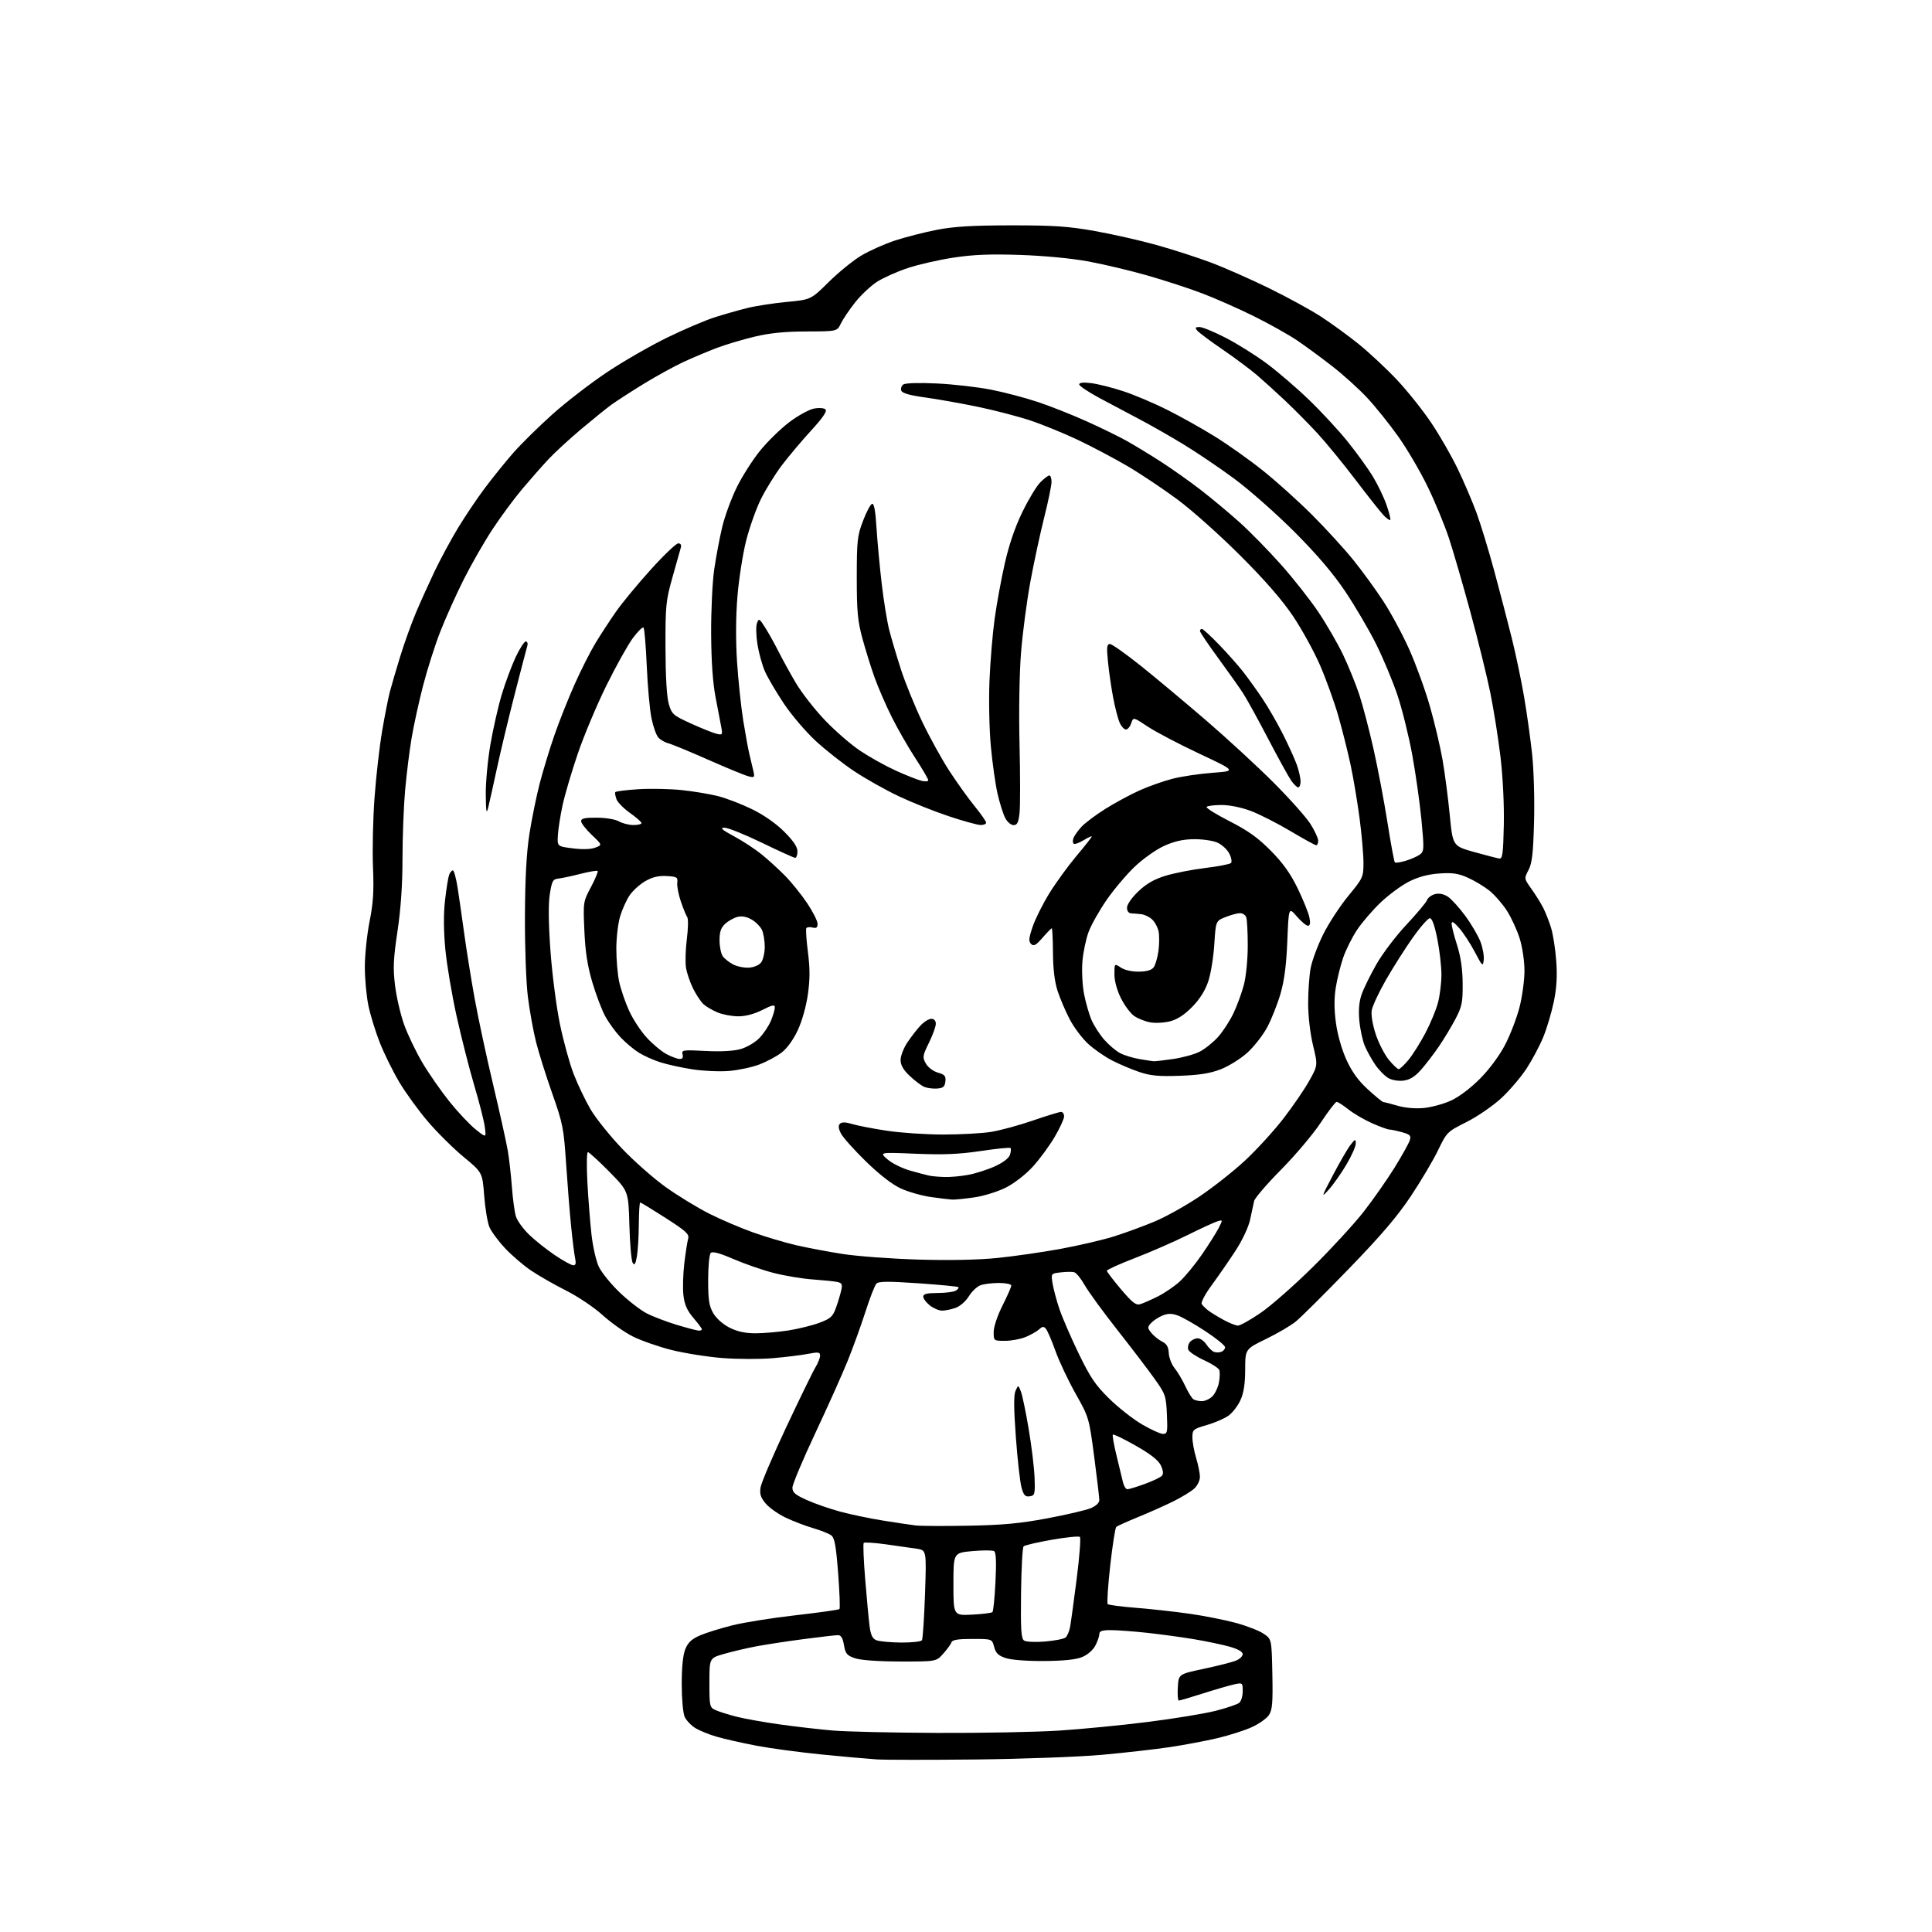<?xml version="1.0" encoding="UTF-8" standalone="no"?>
<svg 
  version="1.1" 
  xmlns="http://www.w3.org/2000/svg" 
  xmlns:xlink="http://www.w3.org/1999/xlink" 
  xmlns:svg="http://www.w3.org/2000/svg"
  xmlns:rdf="http://www.w3.org/1999/02/22-rdf-syntax-ns#"
  xmlns:cc="http://creativecommons.org/ns#"
  xmlns:dc="http://purl.org/dc/elements/1.1/"
  viewBox="0 0 768 768"
  width="768"
  height="768"
>
<style>svg {background-color: white; }</style>"
<path stroke="none" fill="black" fill-rule="evenodd" d="M388.00,699.42C369.57,699.61 351.80,699.60 348.50,699.39C345.20,699.18 335.37,698.30 326.65,697.44C317.93,696.57 306.24,695.00 300.66,693.94C295.09,692.87 288.05,691.29 285.01,690.41C281.98,689.54 278.11,687.97 276.42,686.94C274.73,685.90 272.82,683.89 272.17,682.48C271.51,681.03 271.00,675.31 271.00,669.42C271.00,662.50 271.50,657.75 272.46,655.45C273.53,652.88 275.06,651.47 278.29,650.09C280.70,649.06 286.46,647.26 291.09,646.10C295.71,644.94 307.08,643.13 316.34,642.08C325.60,641.02 333.41,639.92 333.70,639.63C333.99,639.35 333.75,632.91 333.17,625.33C332.32,614.31 331.77,611.30 330.40,610.30C329.46,609.61 326.25,608.34 323.26,607.47C320.28,606.61 315.39,604.74 312.40,603.32C309.41,601.91 305.81,599.37 304.38,597.68C302.34,595.25 301.92,593.90 302.35,591.21C302.66,589.35 307.28,578.52 312.62,567.16C317.97,555.80 323.16,545.15 324.17,543.50C325.17,541.85 325.99,539.77 326.00,538.88C326.00,537.48 325.34,537.39 321.25,538.17C318.64,538.68 312.37,539.45 307.31,539.89C302.26,540.33 293.20,540.31 287.17,539.84C281.14,539.37 271.97,537.91 266.78,536.60C261.59,535.28 254.68,532.85 251.42,531.20C248.16,529.54 242.79,525.73 239.49,522.73C236.15,519.70 229.69,515.36 224.99,513.00C220.32,510.65 214.03,507.05 211.00,504.99C207.97,502.94 203.34,498.94 200.69,496.11C198.04,493.27 195.27,489.50 194.53,487.73C193.79,485.95 192.86,480.35 192.47,475.28C191.75,466.06 191.75,466.06 184.26,459.87C180.14,456.46 173.74,450.11 170.03,445.75C166.31,441.39 161.23,434.38 158.72,430.16C156.22,425.95 152.76,418.95 151.04,414.62C149.32,410.29 147.26,403.62 146.46,399.81C145.66,395.99 145.01,388.96 145.03,384.18C145.05,379.41 145.90,371.32 146.93,366.20C148.37,358.96 148.67,354.21 148.27,344.70C147.99,337.99 148.26,325.52 148.89,317.00C149.51,308.48 150.88,296.52 151.93,290.43C152.97,284.34 154.35,277.37 154.99,274.93C155.63,272.49 157.49,266.17 159.11,260.88C160.74,255.60 163.57,247.72 165.41,243.38C167.25,239.05 170.58,231.68 172.81,227.00C175.05,222.32 179.15,214.71 181.94,210.08C184.73,205.45 189.56,198.25 192.69,194.08C195.81,189.91 200.88,183.63 203.94,180.13C207.00,176.62 214.00,169.72 219.50,164.78C225.00,159.85 234.88,152.23 241.45,147.86C248.02,143.49 258.82,137.29 265.45,134.08C272.08,130.86 280.43,127.30 284.00,126.17C287.57,125.03 293.31,123.39 296.74,122.52C300.17,121.66 307.33,120.54 312.66,120.03C322.33,119.12 322.33,119.12 329.42,112.12C333.31,108.26 339.14,103.53 342.37,101.60C345.60,99.66 351.68,96.96 355.87,95.58C360.07,94.21 367.55,92.30 372.50,91.34C379.23,90.04 386.67,89.59 402.00,89.58C418.97,89.57 424.70,89.96 435.28,91.85C442.31,93.10 453.34,95.60 459.78,97.40C466.23,99.20 475.88,102.32 481.23,104.32C486.59,106.33 496.94,110.89 504.23,114.45C511.53,118.02 520.88,123.12 525.00,125.79C529.12,128.46 535.94,133.42 540.14,136.81C544.34,140.21 551.19,146.61 555.36,151.04C559.53,155.48 565.68,163.19 569.02,168.19C572.37,173.19 577.09,181.42 579.52,186.49C581.95,191.55 585.28,199.35 586.93,203.82C588.58,208.29 591.79,218.82 594.06,227.22C596.33,235.63 599.47,247.68 601.04,254.00C602.60,260.32 604.77,270.68 605.85,277.00C606.93,283.32 608.37,293.53 609.03,299.68C609.71,305.94 610.05,317.80 609.81,326.68C609.47,339.31 609.02,343.18 607.60,345.87C605.83,349.23 605.83,349.24 608.78,353.37C610.40,355.64 612.50,359.01 613.44,360.85C614.38,362.70 615.80,366.30 616.58,368.85C617.37,371.41 618.29,377.32 618.63,382.00C619.08,388.03 618.79,392.73 617.67,398.18C616.79,402.40 614.93,408.68 613.53,412.12C612.13,415.57 609.13,421.23 606.87,424.70C604.61,428.17 600.07,433.50 596.78,436.54C593.49,439.59 587.29,443.85 582.99,446.01C575.29,449.88 575.12,450.05 571.66,457.22C569.73,461.22 564.86,469.45 560.83,475.50C555.44,483.59 548.89,491.26 536.05,504.50C526.46,514.40 517.01,523.79 515.05,525.37C513.10,526.95 507.79,530.06 503.25,532.27C495.00,536.29 495.00,536.29 494.98,544.39C494.96,550.13 494.41,553.70 493.09,556.60C492.07,558.85 489.93,561.62 488.34,562.75C486.76,563.89 482.88,565.56 479.73,566.48C474.26,568.07 474.00,568.29 474.00,571.41C474.00,573.21 474.67,576.89 475.49,579.59C476.31,582.29 476.98,585.66 476.99,587.08C477.00,588.49 475.99,590.58 474.75,591.72C473.51,592.85 469.80,595.13 466.50,596.77C463.20,598.41 456.90,601.22 452.50,603.02C448.10,604.82 444.16,606.59 443.74,606.96C443.32,607.32 442.24,614.24 441.33,622.33C440.43,630.41 439.98,637.31 440.33,637.66C440.68,638.01 445.81,638.68 451.73,639.15C457.65,639.62 467.17,640.67 472.88,641.49C478.59,642.30 486.81,643.93 491.15,645.10C495.50,646.27 500.50,648.21 502.27,649.40C505.50,651.58 505.50,651.58 505.78,665.42C506.01,676.81 505.77,679.70 504.44,681.73C503.56,683.08 500.51,685.25 497.66,686.55C494.82,687.86 488.67,689.82 484.00,690.93C479.32,692.03 470.77,693.65 465.00,694.51C459.23,695.37 447.07,696.75 438.00,697.57C428.93,698.38 406.43,699.22 388.00,699.42zM372.50,688.86C390.10,688.94 411.93,688.52 421.00,687.94C430.07,687.35 446.05,685.80 456.50,684.47C466.95,683.15 479.05,681.16 483.39,680.04C487.73,678.92 491.90,677.50 492.64,676.88C493.39,676.26 494.00,674.20 494.00,672.30C494.00,668.92 493.92,668.86 490.75,669.53C488.96,669.91 483.40,671.52 478.40,673.11C473.39,674.70 468.98,676.00 468.59,676.00C468.21,676.00 468.03,673.64 468.20,670.75C468.50,665.50 468.50,665.50 478.50,663.38C484.00,662.21 489.74,660.76 491.25,660.15C492.76,659.54 494.00,658.38 494.00,657.55C494.00,656.60 492.08,655.51 488.75,654.57C485.86,653.75 479.45,652.41 474.50,651.59C469.55,650.77 461.13,649.62 455.79,649.05C450.45,648.47 444.04,648.00 441.54,648.00C438.11,648.00 437.00,648.38 437.00,649.55C437.00,650.40 436.30,652.46 435.43,654.13C434.52,655.89 432.34,657.80 430.23,658.68C427.74,659.72 422.95,660.22 415.05,660.28C408.23,660.33 401.97,659.84 399.76,659.10C396.84,658.13 395.84,657.15 395.19,654.68C394.36,651.50 394.36,651.50 386.51,651.50C380.75,651.50 378.54,651.86 378.21,652.87C377.96,653.63 376.49,655.65 374.95,657.37C372.15,660.50 372.15,660.50 357.83,660.47C348.94,660.45 342.11,659.95 339.83,659.17C336.65,658.07 336.07,657.37 335.49,653.95C335.02,651.16 334.33,650.00 333.12,650.00C332.18,650.00 326.04,650.70 319.46,651.57C312.88,652.43 304.33,653.74 300.45,654.48C296.58,655.22 290.84,656.57 287.70,657.48C282.00,659.14 282.00,659.14 282.00,668.91C282.00,678.33 282.09,678.72 284.47,679.80C285.83,680.42 289.54,681.59 292.72,682.40C295.90,683.21 303.68,684.60 310.00,685.49C316.32,686.37 325.77,687.46 331.00,687.91C336.23,688.36 354.90,688.79 372.50,688.86zM358.19,652.94C362.42,652.97 366.16,652.55 366.49,652.01C366.83,651.46 367.38,643.19 367.71,633.62C368.30,616.23 368.30,616.23 364.40,615.64C362.26,615.31 356.77,614.53 352.20,613.90C347.64,613.27 343.66,613.01 343.35,613.32C343.04,613.62 343.30,620.09 343.92,627.69C344.54,635.28 345.32,643.68 345.66,646.33C346.13,649.98 346.80,651.38 348.39,652.02C349.55,652.49 353.96,652.90 358.19,652.94zM415.43,652.53C419.23,652.21 422.90,651.50 423.57,650.94C424.24,650.38 425.06,648.48 425.38,646.71C425.71,644.95 426.89,636.33 428.00,627.57C429.12,618.81 429.69,611.33 429.27,610.95C428.85,610.57 423.82,611.08 418.10,612.08C412.38,613.08 407.34,614.26 406.90,614.70C406.45,615.15 406.00,623.53 405.88,633.34C405.70,647.80 405.93,651.36 407.08,652.14C407.87,652.68 411.55,652.85 415.43,652.53zM386.43,641.84C390.52,641.64 394.16,641.18 394.51,640.82C394.87,640.47 395.41,635.03 395.72,628.74C396.11,620.83 395.94,617.08 395.17,616.60C394.55,616.22 390.66,616.22 386.52,616.59C379.00,617.28 379.00,617.28 379.00,629.75C379.00,642.22 379.00,642.22 386.43,641.84zM385.00,606.49C398.62,606.24 405.57,605.59 416.33,603.56C423.94,602.13 431.70,600.32 433.58,599.53C435.68,598.65 437.00,597.41 436.99,596.30C436.99,595.31 436.07,587.52 434.95,579.00C432.92,563.61 432.87,563.43 427.57,554.00C424.63,548.77 421.02,541.14 419.56,537.03C418.09,532.93 416.40,528.98 415.80,528.26C414.91,527.19 414.42,527.22 413.07,528.44C412.17,529.25 409.77,530.62 407.75,531.46C405.72,532.31 402.02,533.00 399.53,533.00C395.01,533.00 395.00,532.99 395.00,529.48C395.00,527.44 396.48,523.02 398.50,519.00C400.43,515.18 402.00,511.59 402.00,511.02C402.00,510.46 399.78,510.00 397.07,510.00C394.35,510.00 391.03,510.42 389.69,510.93C388.35,511.44 386.28,513.42 385.10,515.34C383.88,517.30 381.59,519.30 379.82,519.91C378.11,520.51 375.70,521.00 374.49,521.00C373.27,521.00 371.08,520.07 369.63,518.93C368.19,517.79 367.00,516.21 367.00,515.43C367.00,514.36 368.44,514.00 372.75,513.98C375.91,513.98 379.16,513.55 379.97,513.04C380.78,512.53 381.23,511.90 380.97,511.65C380.71,511.40 373.53,510.71 365.01,510.12C352.97,509.30 349.26,509.33 348.37,510.28C347.74,510.95 345.79,515.95 344.04,521.40C342.30,526.84 339.12,535.61 336.99,540.90C334.86,546.18 329.04,559.17 324.06,569.76C319.08,580.35 315.00,590.08 315.00,591.37C315.00,593.27 316.11,594.22 320.75,596.30C323.91,597.72 329.88,599.79 334.00,600.90C338.12,602.02 345.77,603.61 351.00,604.45C356.23,605.29 362.07,606.16 364.00,606.39C365.93,606.63 375.38,606.67 385.00,606.49zM409.31,594.81C407.53,595.06 406.93,594.41 406.07,591.31C405.48,589.22 404.47,580.22 403.82,571.32C402.97,559.71 402.94,554.48 403.71,552.82C404.78,550.50 404.78,550.50 405.81,553.10C406.38,554.54 407.78,561.29 408.93,568.10C410.08,574.92 411.13,583.65 411.26,587.50C411.48,594.02 411.35,594.52 409.31,594.81zM448.17,592.00C448.79,592.00 451.92,591.04 455.13,589.87C458.34,588.70 461.40,587.23 461.92,586.60C462.54,585.85 462.36,584.40 461.43,582.47C460.43,580.43 457.31,577.99 451.42,574.65C446.72,571.98 442.65,570.01 442.38,570.28C442.12,570.55 442.77,574.31 443.84,578.63C444.91,582.96 446.07,587.74 446.41,589.25C446.76,590.76 447.55,592.00 448.17,592.00zM462.33,570.00C464.04,570.00 464.18,569.29 463.86,562.23C463.52,554.83 463.28,554.14 458.88,547.98C456.34,544.41 449.65,535.65 444.03,528.50C438.40,521.35 432.61,513.39 431.15,510.81C429.69,508.22 427.82,505.94 427.00,505.72C426.18,505.51 423.76,505.54 421.64,505.79C417.78,506.24 417.78,506.24 418.41,510.18C418.76,512.34 419.98,516.90 421.12,520.31C422.27,523.71 425.71,531.67 428.77,538.00C433.39,547.55 435.45,550.60 440.95,556.00C444.60,559.58 450.48,564.19 454.02,566.25C457.56,568.31 461.30,570.00 462.33,570.00zM477.75,556.98C478.99,556.99 480.87,556.13 481.94,555.06C483.01,553.99 484.19,551.51 484.55,549.56C484.92,547.61 484.98,545.38 484.68,544.61C484.39,543.84 481.63,542.06 478.56,540.66C475.49,539.25 472.71,537.40 472.38,536.54C472.05,535.68 472.33,534.31 473.01,533.49C473.69,532.67 475.08,532.00 476.10,532.00C477.12,532.00 478.67,533.09 479.54,534.42C480.41,535.74 481.77,537.08 482.56,537.38C483.35,537.69 484.68,537.68 485.50,537.36C486.32,537.05 487.00,536.23 487.00,535.56C487.00,534.88 483.47,532.00 479.16,529.17C474.85,526.33 469.88,523.51 468.13,522.90C465.74,522.06 464.21,522.08 462.04,522.98C460.45,523.64 458.43,524.98 457.55,525.95C456.08,527.57 456.09,527.89 457.72,529.90C458.70,531.10 460.61,532.63 461.97,533.30C463.79,534.21 464.48,535.41 464.61,537.88C464.70,539.72 465.74,542.41 466.92,543.86C468.10,545.31 470.01,548.52 471.17,551.00C472.33,553.48 473.78,555.83 474.39,556.23C475.00,556.64 476.51,556.98 477.75,556.98zM300.27,530.00C303.49,530.00 309.35,529.50 313.31,528.89C317.26,528.28 322.83,526.91 325.69,525.84C330.25,524.13 331.05,523.40 332.37,519.70C333.19,517.39 334.12,514.27 334.44,512.77C334.93,510.51 334.64,509.97 332.76,509.59C331.52,509.33 327.12,508.89 323.00,508.59C318.88,508.30 311.94,507.14 307.59,506.03C303.24,504.91 296.06,502.43 291.63,500.52C286.08,498.12 283.24,497.36 282.53,498.07C281.96,498.64 281.50,503.46 281.50,508.80C281.50,516.72 281.87,519.14 283.52,522.00C284.72,524.07 287.36,526.42 289.98,527.75C293.08,529.32 296.19,530.00 300.27,530.00zM277.75,528.95C278.44,528.98 279.00,528.73 279.00,528.41C279.00,528.08 277.49,526.05 275.64,523.89C273.15,520.98 272.12,518.66 271.68,514.97C271.36,512.22 271.51,506.49 272.02,502.24C272.53,497.98 273.22,493.55 273.55,492.40C274.07,490.61 272.73,489.38 264.57,484.15C259.30,480.77 254.76,478.00 254.49,478.00C254.22,478.00 253.97,481.94 253.94,486.75C253.91,491.56 253.56,497.30 253.17,499.50C252.62,502.55 252.22,503.14 251.50,502.00C250.98,501.18 250.39,494.43 250.19,487.00C249.82,473.50 249.82,473.50 242.18,465.75C237.98,461.49 234.17,458.00 233.70,458.00C233.24,458.00 233.14,463.29 233.48,469.75C233.83,476.21 234.55,485.55 235.10,490.50C235.64,495.49 236.97,501.33 238.07,503.61C239.16,505.88 242.86,510.43 246.29,513.73C249.73,517.03 254.56,520.77 257.02,522.05C259.48,523.33 264.88,525.39 269.00,526.64C273.12,527.88 277.06,528.92 277.75,528.95zM492.07,526.95C492.94,526.98 496.99,524.72 501.07,521.93C505.16,519.14 514.51,510.92 521.85,503.68C529.19,496.43 538.30,486.52 542.10,481.65C545.89,476.78 551.41,468.91 554.36,464.15C557.30,459.39 560.02,454.51 560.40,453.31C561.00,451.42 560.58,450.98 557.30,450.07C555.21,449.49 552.95,449.01 552.28,449.01C551.61,449.00 548.53,447.88 545.45,446.52C542.36,445.15 538.12,442.68 536.02,441.02C533.93,439.36 531.82,438.00 531.34,438.00C530.87,438.00 528.02,441.71 525.03,446.25C522.03,450.79 514.94,459.20 509.26,464.94C503.58,470.69 498.76,476.31 498.53,477.44C498.30,478.57 497.59,481.88 496.95,484.79C496.26,487.91 493.85,493.03 491.07,497.29C488.48,501.25 484.26,507.36 481.69,510.85C479.11,514.35 477.32,517.72 477.69,518.35C478.07,518.98 479.28,520.17 480.37,521.00C481.47,521.83 484.20,523.49 486.43,524.70C488.67,525.92 491.21,526.93 492.07,526.95zM453.34,518.41C454.53,518.04 457.65,516.66 460.29,515.34C462.92,514.01 466.80,511.37 468.92,509.46C471.03,507.54 475.01,502.72 477.75,498.74C480.49,494.76 483.50,490.00 484.44,488.16C486.14,484.82 486.14,484.82 483.82,485.54C482.55,485.94 477.23,488.39 472.00,490.99C466.77,493.59 457.44,497.67 451.25,500.06C445.06,502.44 440.00,504.73 440.00,505.14C440.00,505.55 442.52,508.85 445.59,512.48C450.21,517.92 451.57,518.96 453.34,518.41zM227.87,502.97C228.84,502.99 229.06,502.21 228.63,500.25C228.30,498.74 227.58,493.00 227.03,487.50C226.47,482.00 225.58,470.75 225.03,462.50C224.11,448.55 223.73,446.60 219.54,434.73C217.06,427.70 214.16,418.48 213.09,414.23C212.02,409.98 210.57,402.00 209.87,396.50C209.14,390.83 208.63,376.96 208.67,364.50C208.73,349.24 209.27,339.17 210.43,331.64C211.36,325.66 213.20,316.60 214.53,311.49C215.85,306.39 218.47,297.78 220.35,292.36C222.22,286.94 225.83,277.85 228.36,272.16C230.90,266.47 234.65,259.04 236.70,255.66C238.75,252.27 242.41,246.67 244.83,243.20C247.24,239.74 253.47,232.20 258.66,226.45C263.85,220.70 268.78,216.00 269.62,216.00C270.59,216.00 270.95,216.63 270.62,217.75C270.34,218.71 268.85,224.00 267.31,229.50C264.69,238.81 264.50,240.75 264.54,257.50C264.57,268.97 265.05,277.07 265.85,279.83C267.05,283.92 267.56,284.37 274.59,287.57C278.70,289.45 283.24,291.27 284.68,291.64C287.21,292.27 287.29,292.16 286.69,288.90C286.35,287.03 285.33,281.68 284.42,277.00C283.35,271.43 282.75,262.81 282.69,252.00C282.64,242.93 283.18,231.45 283.89,226.50C284.60,221.55 286.04,213.90 287.09,209.50C288.14,205.10 290.79,197.90 292.98,193.50C295.17,189.10 299.35,182.57 302.27,179.00C305.18,175.43 310.37,170.38 313.78,167.80C317.20,165.21 321.60,162.79 323.57,162.42C325.62,162.04 327.59,162.19 328.17,162.77C328.86,163.46 327.02,166.15 322.44,171.14C318.74,175.18 313.49,181.40 310.80,184.96C308.10,188.53 304.34,194.61 302.44,198.47C300.53,202.34 297.90,209.78 296.58,215.01C295.27,220.24 293.72,230.14 293.15,237.01C292.49,244.93 292.43,254.44 292.98,263.00C293.46,270.43 294.58,281.00 295.46,286.50C296.35,292.00 297.46,298.07 297.94,300.00C298.41,301.93 299.09,304.79 299.45,306.37C300.06,309.06 299.94,309.20 297.52,308.59C296.10,308.24 288.89,305.27 281.50,302.00C274.11,298.73 266.95,295.78 265.60,295.44C264.25,295.10 262.49,294.07 261.68,293.16C260.87,292.25 259.65,288.80 258.97,285.50C258.29,282.20 257.45,272.89 257.10,264.81C256.75,256.74 256.17,249.83 255.81,249.47C255.45,249.11 253.54,251.00 251.56,253.66C249.59,256.32 244.86,264.80 241.06,272.50C237.26,280.20 232.15,292.35 229.71,299.50C227.27,306.65 224.54,315.88 223.65,320.00C222.76,324.12 221.91,329.51 221.77,331.98C221.50,336.45 221.50,336.45 227.66,337.23C231.55,337.73 234.86,337.62 236.63,336.95C239.44,335.88 239.44,335.88 235.22,331.87C232.90,329.66 231.00,327.21 231.00,326.42C231.00,325.34 232.49,325.01 237.25,325.04C240.77,325.06 244.59,325.69 246.00,326.50C247.38,327.29 249.96,327.95 251.75,327.96C253.54,327.98 255.00,327.64 255.00,327.19C255.00,326.75 252.96,324.95 250.47,323.19C247.97,321.43 245.55,318.98 245.08,317.75C244.62,316.51 244.39,315.23 244.59,314.89C244.78,314.56 248.89,314.04 253.72,313.73C258.55,313.43 266.32,313.58 271.00,314.07C275.68,314.56 282.20,315.65 285.50,316.49C288.80,317.34 294.87,319.68 298.99,321.69C303.60,323.94 308.49,327.36 311.74,330.61C315.35,334.22 317.00,336.67 317.00,338.43C317.00,339.85 316.60,341.00 316.11,341.00C315.61,341.00 309.65,338.30 302.86,335.00C296.06,331.71 289.38,329.02 288.00,329.03C286.06,329.04 286.92,329.81 291.79,332.44C295.25,334.30 300.20,337.55 302.79,339.65C305.38,341.75 309.58,345.59 312.13,348.18C314.67,350.77 318.61,355.66 320.88,359.06C323.15,362.45 325.00,366.13 325.00,367.23C325.00,368.74 324.51,369.10 323.00,368.71C321.90,368.42 320.79,368.54 320.52,368.97C320.26,369.39 320.55,373.67 321.16,378.46C322.00,384.96 322.00,389.23 321.14,395.30C320.47,400.06 318.80,405.97 317.11,409.57C315.36,413.31 312.84,416.78 310.68,418.43C308.72,419.93 304.75,422.05 301.85,423.15C298.95,424.25 293.54,425.41 289.82,425.72C286.10,426.03 279.56,425.74 275.28,425.08C271.00,424.42 265.25,423.16 262.50,422.28C259.75,421.41 255.87,419.66 253.88,418.41C251.88,417.16 248.63,414.42 246.65,412.32C244.67,410.22 241.94,406.47 240.59,403.98C239.23,401.49 236.93,395.42 235.46,390.48C233.53,383.94 232.66,378.37 232.30,370.00C231.79,358.61 231.82,358.45 234.92,352.61C236.64,349.36 237.83,346.50 237.57,346.23C237.30,345.97 234.26,346.48 230.79,347.36C227.33,348.25 223.38,349.09 222.00,349.24C219.77,349.47 219.40,350.14 218.56,355.43C217.94,359.35 218.02,366.95 218.81,377.93C219.47,387.04 221.14,400.06 222.53,406.86C223.92,413.66 226.39,422.66 228.01,426.86C229.63,431.06 232.66,437.40 234.73,440.93C236.80,444.47 242.42,451.49 247.21,456.52C252.00,461.55 259.87,468.49 264.71,471.94C269.54,475.38 277.32,480.13 282.00,482.49C286.68,484.84 294.55,488.20 299.50,489.95C304.45,491.70 312.10,493.97 316.50,494.99C320.90,496.01 329.23,497.59 335.00,498.48C340.77,499.38 354.28,500.38 365.01,500.70C377.41,501.07 388.90,500.83 396.51,500.06C403.11,499.39 414.43,497.76 421.67,496.43C428.91,495.10 438.52,492.86 443.01,491.44C447.51,490.01 454.77,487.34 459.14,485.50C463.51,483.66 471.45,479.22 476.79,475.64C482.13,472.06 490.26,465.65 494.86,461.39C499.45,457.13 506.32,449.62 510.13,444.70C513.93,439.77 518.58,432.99 520.45,429.62C523.87,423.50 523.87,423.50 521.94,415.50C520.81,410.82 520.01,403.92 520.01,398.89C520.00,394.15 520.45,387.85 520.99,384.89C521.54,381.92 523.77,375.90 525.95,371.50C528.13,367.10 532.64,360.20 535.96,356.16C541.82,349.03 542.00,348.65 542.00,342.96C542.00,339.74 541.31,331.81 540.46,325.34C539.61,318.87 538.00,309.29 536.88,304.04C535.76,298.79 533.54,289.97 531.95,284.43C530.35,278.90 527.10,269.90 524.73,264.43C522.35,258.97 517.55,250.22 514.05,245.00C509.74,238.57 502.98,230.79 493.09,220.90C485.07,212.87 473.83,202.83 468.12,198.60C462.41,194.37 453.51,188.42 448.34,185.38C443.17,182.34 434.34,177.66 428.72,174.98C423.10,172.30 414.45,168.77 409.50,167.12C404.55,165.48 395.10,163.03 388.50,161.67C381.90,160.31 372.53,158.65 367.67,157.98C361.63,157.15 358.67,156.30 358.28,155.29C357.97,154.47 358.34,153.36 359.10,152.83C359.93,152.26 365.40,152.10 372.50,152.44C379.10,152.76 388.82,153.88 394.10,154.93C399.38,155.97 407.74,158.18 412.66,159.83C417.59,161.48 426.23,164.90 431.86,167.44C437.49,169.97 444.66,173.47 447.80,175.22C450.93,176.96 457.10,180.72 461.50,183.55C465.90,186.39 473.03,191.44 477.34,194.77C481.66,198.10 488.58,203.88 492.74,207.61C496.89,211.34 504.31,218.92 509.23,224.45C514.15,229.98 520.84,238.47 524.10,243.33C527.36,248.19 531.78,255.84 533.92,260.33C536.06,264.82 538.95,271.93 540.33,276.12C541.71,280.31 544.25,289.98 545.97,297.62C547.69,305.25 550.20,318.43 551.53,326.89C552.87,335.36 554.19,342.52 554.47,342.81C554.76,343.09 556.69,342.81 558.76,342.19C560.84,341.57 563.37,340.45 564.39,339.71C566.12,338.44 566.16,337.63 565.05,325.93C564.39,319.09 562.74,307.43 561.38,300.00C560.02,292.57 557.38,281.94 555.52,276.36C553.65,270.79 549.79,261.56 546.94,255.86C544.08,250.16 538.56,240.78 534.68,235.00C529.86,227.85 523.45,220.33 514.56,211.42C507.38,204.23 496.69,194.78 490.81,190.42C484.93,186.07 475.71,179.82 470.31,176.55C464.92,173.28 457.12,168.84 453.00,166.68C448.88,164.52 441.79,160.76 437.25,158.32C432.71,155.89 429.00,153.41 429.00,152.81C429.00,152.10 430.64,151.92 433.75,152.30C436.36,152.62 442.10,154.06 446.50,155.51C450.90,156.95 458.79,160.29 464.03,162.93C469.28,165.56 477.76,170.31 482.89,173.49C488.02,176.66 496.60,182.74 501.94,187.00C507.29,191.26 516.16,199.25 521.65,204.74C527.14,210.24 534.49,218.28 537.98,222.62C541.48,226.95 546.84,234.32 549.89,238.99C552.94,243.65 557.60,252.32 560.25,258.26C562.89,264.19 566.57,274.32 568.41,280.77C570.26,287.22 572.51,296.77 573.43,302.00C574.34,307.23 575.63,317.08 576.29,323.90C577.50,336.31 577.50,336.31 586.00,338.69C590.67,339.99 595.17,341.16 596.00,341.28C597.26,341.46 597.55,339.32 597.79,328.00C597.96,320.02 597.42,308.98 596.48,301.00C595.60,293.57 593.79,282.09 592.44,275.48C591.10,268.86 587.53,254.41 584.52,243.36C581.51,232.30 577.66,219.04 575.96,213.88C574.26,208.72 570.47,199.55 567.54,193.50C564.60,187.45 559.34,178.47 555.85,173.55C552.36,168.63 546.81,161.71 543.51,158.17C540.22,154.63 533.92,148.94 529.51,145.52C525.11,142.09 518.80,137.47 515.50,135.24C512.20,133.02 504.55,128.74 498.50,125.73C492.45,122.73 483.23,118.65 478.00,116.66C472.77,114.67 462.94,111.46 456.15,109.52C449.36,107.58 438.78,105.06 432.65,103.93C425.99,102.70 415.05,101.66 405.50,101.34C393.55,100.94 386.84,101.21 379.00,102.41C373.23,103.29 365.08,105.15 360.89,106.54C356.70,107.93 351.23,110.37 348.72,111.96C346.21,113.55 342.27,117.25 339.95,120.18C337.63,123.10 335.07,126.90 334.25,128.61C332.76,131.72 332.76,131.72 320.63,131.76C311.99,131.78 306.04,132.38 299.95,133.83C295.24,134.95 288.49,136.97 284.95,138.31C281.40,139.66 275.48,142.15 271.78,143.85C268.08,145.56 260.88,149.52 255.78,152.65C250.68,155.79 244.93,159.51 243.00,160.91C241.07,162.31 235.68,166.68 231.00,170.61C226.32,174.54 220.45,179.95 217.95,182.63C215.45,185.31 210.79,190.61 207.58,194.41C204.38,198.20 199.07,205.40 195.77,210.41C192.48,215.41 187.32,224.41 184.30,230.42C181.28,236.43 177.10,245.75 175.00,251.13C172.90,256.51 169.81,266.22 168.14,272.71C166.47,279.19 164.42,288.55 163.60,293.50C162.77,298.45 161.62,307.68 161.05,314.00C160.48,320.32 160.01,332.55 160.00,341.16C160.00,351.65 159.34,361.22 158.01,370.16C156.35,381.28 156.19,384.88 157.04,391.78C157.60,396.33 159.22,403.31 160.64,407.28C162.06,411.25 165.31,418.03 167.86,422.35C170.41,426.67 175.26,433.64 178.63,437.85C182.00,442.06 186.69,447.04 189.04,448.93C193.32,452.35 193.32,452.35 192.71,447.93C192.38,445.49 190.50,438.10 188.53,431.50C186.57,424.90 183.42,412.52 181.52,404.00C179.63,395.48 177.60,383.45 177.02,377.29C176.33,369.92 176.29,363.24 176.92,357.79C177.44,353.23 178.17,348.71 178.54,347.75C178.91,346.79 179.58,346.00 180.02,346.00C180.46,346.00 181.30,349.04 181.89,352.75C182.47,356.46 183.66,364.68 184.52,371.00C185.38,377.32 187.22,388.80 188.60,396.50C189.98,404.20 193.31,419.73 195.99,431.00C198.67,442.27 201.31,454.20 201.87,457.50C202.42,460.80 203.16,467.32 203.50,472.00C203.85,476.68 204.56,481.87 205.08,483.55C205.60,485.23 207.93,488.46 210.26,490.73C212.59,493.00 217.20,496.67 220.50,498.90C223.80,501.12 227.11,502.96 227.87,502.97zM378.50,476.86C377.40,476.80 373.57,476.34 370.00,475.83C366.43,475.32 361.08,473.80 358.13,472.45C354.70,470.89 349.69,467.01 344.28,461.75C339.63,457.21 335.14,452.21 334.32,450.64C333.28,448.63 333.15,447.45 333.88,446.72C334.62,445.98 336.11,446.02 338.86,446.84C341.02,447.49 347.22,448.69 352.65,449.50C358.07,450.32 368.12,450.99 375.00,450.99C381.88,450.99 390.43,450.52 394.00,449.94C397.57,449.37 405.02,447.35 410.53,445.45C416.05,443.55 421.12,442.00 421.78,442.00C422.45,442.00 423.00,442.80 423.00,443.77C423.00,444.75 421.31,448.42 419.25,451.94C417.19,455.45 413.29,460.76 410.59,463.73C407.71,466.89 403.27,470.35 399.87,472.07C396.63,473.70 391.06,475.43 387.28,475.98C383.55,476.52 379.60,476.91 378.50,476.86zM528.23,472.87C525.12,476.31 525.21,476.01 529.88,467.11C532.60,461.95 535.73,456.55 536.85,455.11C538.71,452.72 538.89,452.67 538.94,454.52C538.97,455.64 537.31,459.40 535.25,462.89C533.19,466.38 530.03,470.87 528.23,472.87zM375.61,467.88C377.88,467.95 382.12,467.55 385.04,466.99C387.96,466.44 392.70,464.91 395.58,463.59C398.79,462.12 401.07,460.36 401.49,459.03C401.87,457.83 401.96,456.63 401.68,456.35C401.41,456.08 396.08,456.61 389.84,457.55C381.20,458.83 375.04,459.09 364.00,458.63C349.50,458.02 349.50,458.02 352.79,460.86C354.59,462.43 358.64,464.44 361.79,465.33C364.93,466.22 368.40,467.14 369.50,467.36C370.60,467.59 373.35,467.82 375.61,467.88zM565.99,440.45C569.01,440.16 573.88,438.83 576.81,437.49C579.98,436.04 584.66,432.50 588.35,428.77C592.07,425.02 596.07,419.61 598.31,415.30C600.37,411.34 602.94,404.63 604.03,400.39C605.11,396.15 606.00,389.64 606.00,385.93C606.00,382.11 605.18,376.53 604.11,373.09C603.06,369.74 600.77,364.75 599.00,362.00C597.24,359.26 594.08,355.65 591.98,353.98C589.88,352.32 586.02,350.01 583.41,348.86C579.63,347.18 577.32,346.85 572.08,347.23C567.60,347.55 563.76,348.59 560.05,350.47C557.06,351.99 551.99,355.73 548.79,358.78C545.60,361.83 541.38,366.73 539.44,369.66C537.49,372.60 535.01,377.56 533.93,380.69C532.86,383.82 531.53,389.17 530.99,392.59C530.31,396.82 530.33,401.31 531.06,406.65C531.70,411.37 533.37,417.22 535.24,421.31C537.43,426.10 539.96,429.59 543.76,433.06C546.73,435.78 549.46,438.02 549.83,438.04C550.20,438.07 552.75,438.74 555.50,439.53C558.56,440.42 562.63,440.77 565.99,440.45zM372.50,432.71C370.85,432.83 368.57,432.53 367.42,432.06C366.28,431.58 363.69,429.63 361.67,427.73C359.08,425.29 358.00,423.41 358.00,421.36C358.00,419.77 359.19,416.67 360.64,414.48C362.09,412.29 364.43,409.26 365.83,407.75C367.23,406.24 369.19,405.00 370.19,405.00C371.33,405.00 372.00,405.73 372.00,406.98C372.00,408.07 370.77,411.46 369.27,414.52C366.73,419.70 366.64,420.28 368.04,422.76C368.90,424.29 370.94,425.84 372.82,426.38C375.57,427.17 376.05,427.74 375.80,429.91C375.56,432.00 374.92,432.54 372.50,432.71zM558.00,429.55C555.96,429.82 553.43,429.41 551.93,428.57C550.51,427.77 548.17,425.41 546.73,423.31C545.28,421.22 543.38,417.78 542.50,415.68C541.63,413.57 540.66,409.07 540.35,405.68C539.98,401.50 540.27,398.13 541.27,395.27C542.09,392.94 544.72,387.58 547.13,383.35C549.53,379.12 554.91,372.02 559.08,367.58C563.24,363.13 566.94,358.73 567.28,357.78C567.63,356.83 569.06,355.77 570.46,355.42C572.09,355.01 573.93,355.38 575.54,356.44C576.94,357.35 580.04,360.77 582.45,364.04C584.86,367.31 587.58,371.95 588.50,374.35C589.41,376.75 590.00,380.01 589.81,381.60C589.48,384.33 589.27,384.15 586.31,378.50C584.57,375.20 581.79,370.93 580.12,369.00C578.01,366.57 577.07,366.00 577.04,367.14C577.02,368.05 577.98,371.87 579.19,375.64C580.69,380.36 581.39,385.15 581.43,391.00C581.48,398.49 581.14,400.15 578.60,405.00C577.02,408.02 574.03,412.98 571.97,416.00C569.90,419.02 566.70,423.21 564.85,425.29C562.50,427.95 560.45,429.23 558.00,429.55zM469.00,427.64C460.72,427.94 457.34,427.63 453.00,426.17C449.98,425.16 445.10,423.10 442.16,421.60C439.22,420.10 434.90,417.10 432.55,414.94C430.20,412.78 426.92,408.42 425.26,405.25C423.60,402.09 421.43,397.02 420.44,394.00C419.23,390.32 418.62,385.28 418.57,378.75C418.53,373.39 418.32,369.01 418.11,369.00C417.89,369.00 416.24,370.69 414.44,372.75C411.80,375.78 410.92,376.26 409.88,375.24C408.83,374.22 408.94,372.95 410.50,368.37C411.55,365.28 414.53,359.32 417.11,355.13C419.70,350.93 424.56,344.24 427.91,340.26C431.26,336.28 434.00,332.79 434.00,332.52C434.00,332.25 432.57,332.90 430.82,333.96C429.07,335.03 427.29,335.68 426.86,335.42C426.44,335.15 426.36,334.16 426.69,333.22C427.02,332.27 428.46,330.23 429.90,328.67C431.33,327.12 435.65,323.88 439.51,321.47C443.37,319.06 449.44,315.79 453.01,314.19C456.58,312.59 462.43,310.52 466.00,309.59C469.57,308.66 476.76,307.59 481.97,307.20C491.44,306.50 491.44,306.50 476.74,299.59C468.65,295.79 459.44,290.95 456.27,288.85C450.50,285.01 450.50,285.01 449.67,287.51C449.21,288.88 448.27,290.00 447.58,290.00C446.89,290.00 445.78,288.81 445.12,287.36C444.45,285.90 443.29,281.46 442.53,277.49C441.77,273.52 440.83,267.06 440.44,263.13C439.86,257.23 439.99,256.00 441.20,256.00C442.00,256.00 447.57,259.94 453.58,264.75C459.59,269.57 471.25,279.32 479.50,286.42C487.75,293.52 499.74,304.57 506.15,310.97C512.55,317.37 519.19,324.81 520.90,327.50C522.60,330.19 524.00,333.20 524.00,334.20C524.00,335.19 523.65,336.00 523.22,336.00C522.79,336.00 518.18,333.47 512.97,330.37C507.76,327.27 500.68,323.67 497.23,322.37C493.45,320.94 488.80,320.00 485.54,320.00C482.56,320.00 479.90,320.35 479.64,320.78C479.37,321.20 483.51,323.77 488.83,326.48C496.18,330.23 500.11,333.05 505.20,338.21C510.05,343.12 513.00,347.28 515.90,353.25C518.09,357.79 520.18,362.96 520.52,364.75C520.96,366.99 520.78,368.00 519.94,368.00C519.26,368.00 517.26,366.32 515.49,364.28C512.28,360.55 512.28,360.55 511.73,374.03C511.35,383.53 510.55,389.71 509.03,394.99C507.83,399.11 505.46,405.10 503.76,408.31C502.05,411.51 498.46,416.10 495.78,418.51C493.10,420.92 488.34,423.88 485.20,425.08C481.02,426.69 476.71,427.37 469.00,427.64zM556.00,425.00C556.47,425.00 558.23,423.33 559.92,421.29C561.60,419.24 564.61,414.46 566.62,410.65C568.62,406.84 570.87,401.42 571.61,398.61C572.36,395.80 572.98,390.80 572.99,387.50C573.00,384.20 572.26,377.79 571.36,373.25C570.29,367.86 569.26,365.00 568.39,365.00C567.66,365.00 564.59,368.49 561.58,372.75C558.57,377.01 553.79,384.55 550.95,389.50C548.11,394.45 545.56,399.92 545.28,401.65C544.98,403.50 545.65,407.44 546.89,411.18C548.06,414.70 550.40,419.24 552.08,421.28C553.77,423.33 555.53,425.00 556.00,425.00zM458.50,421.86C459.05,421.92 462.56,421.52 466.29,420.98C470.03,420.44 474.79,419.13 476.86,418.07C478.94,417.01 482.23,414.39 484.17,412.24C486.11,410.08 488.89,405.81 490.34,402.74C491.80,399.67 493.66,394.55 494.49,391.37C495.33,388.13 496.00,381.30 496.00,375.87C496.00,370.53 495.73,365.45 495.39,364.58C495.06,363.71 493.94,363.00 492.91,363.00C491.88,363.00 489.30,363.70 487.16,364.55C483.29,366.10 483.29,366.10 482.71,375.30C482.40,380.36 481.33,386.97 480.34,389.99C479.14,393.64 477.02,397.05 474.02,400.15C470.97,403.30 468.11,405.18 465.24,405.95C462.89,406.57 459.29,406.78 457.24,406.40C455.18,406.03 452.30,404.88 450.84,403.85C449.37,402.83 447.01,399.65 445.59,396.80C444.00,393.62 443.00,389.93 443.00,387.28C443.00,382.95 443.00,382.95 445.56,384.63C447.09,385.64 450.00,386.29 452.76,386.24C455.87,386.20 457.80,385.63 458.62,384.51C459.29,383.59 460.14,380.65 460.51,377.96C460.87,375.28 460.89,371.76 460.53,370.14C460.18,368.53 459.01,366.41 457.93,365.44C456.85,364.46 454.96,363.55 453.74,363.42C452.51,363.28 450.71,363.13 449.75,363.08C448.65,363.03 448.00,362.20 448.00,360.83C448.00,359.56 449.86,356.87 452.46,354.38C455.65,351.33 458.73,349.54 463.24,348.15C466.72,347.08 473.82,345.68 479.03,345.05C484.24,344.42 488.88,343.52 489.34,343.06C489.79,342.61 489.48,340.89 488.63,339.26C487.79,337.62 485.61,335.66 483.80,334.89C481.98,334.13 477.78,333.54 474.45,333.59C470.18,333.65 466.70,334.45 462.66,336.30C459.51,337.74 454.28,341.46 451.03,344.56C447.78,347.66 442.78,353.58 439.92,357.71C437.06,361.85 433.85,367.52 432.78,370.33C431.72,373.13 430.59,378.45 430.28,382.16C429.97,385.93 430.26,391.67 430.94,395.20C431.62,398.66 432.96,403.32 433.94,405.55C434.91,407.78 437.19,411.29 439.00,413.35C440.82,415.41 443.65,417.80 445.30,418.66C446.95,419.51 450.37,420.56 452.90,420.99C455.43,421.41 457.95,421.81 458.50,421.86zM270.16,420.96C271.29,420.99 271.66,420.41 271.33,419.14C270.87,417.39 271.43,417.30 280.40,417.77C286.47,418.09 291.58,417.82 294.38,417.03C296.84,416.35 300.16,414.39 301.85,412.65C303.53,410.92 305.60,407.83 306.45,405.78C307.30,403.74 308.00,401.37 308.00,400.52C308.00,399.25 307.10,399.42 303.03,401.48C299.88,403.08 296.40,404.00 293.50,404.00C290.99,404.00 287.28,403.31 285.25,402.46C283.23,401.62 280.72,400.15 279.68,399.21C278.64,398.27 276.77,395.48 275.54,393.00C274.30,390.52 273.02,386.75 272.69,384.62C272.35,382.48 272.51,377.35 273.04,373.21C273.56,369.08 273.63,365.20 273.20,364.60C272.77,363.99 271.63,361.23 270.68,358.46C269.73,355.69 269.07,352.31 269.22,350.96C269.48,348.70 269.13,348.48 265.00,348.24C261.79,348.06 259.36,348.64 256.53,350.26C254.35,351.51 251.53,354.06 250.27,355.93C249.01,357.79 247.31,361.58 246.49,364.34C245.67,367.10 245.00,372.86 245.00,377.13C245.00,381.41 245.50,387.29 246.12,390.20C246.74,393.12 248.49,398.27 250.02,401.66C251.54,405.05 254.73,409.92 257.10,412.49C259.46,415.06 263.00,418.00 264.95,419.03C266.90,420.07 269.25,420.93 270.16,420.96zM297.76,384.65C299.81,384.51 301.78,383.65 302.61,382.52C303.37,381.47 304.00,378.70 304.00,376.36C304.00,374.01 303.51,371.02 302.91,369.71C302.32,368.40 300.49,366.54 298.85,365.57C296.88,364.41 294.97,364.04 293.19,364.48C291.71,364.85 289.49,366.09 288.25,367.25C286.54,368.85 286.01,370.44 286.03,373.92C286.05,376.44 286.65,379.28 287.38,380.23C288.10,381.18 289.95,382.61 291.49,383.41C293.04,384.21 295.85,384.77 297.76,384.65zM389.75,327.95C388.51,327.92 382.82,326.35 377.11,324.45C371.39,322.55 362.44,318.97 357.21,316.49C351.98,314.01 344.03,309.54 339.54,306.55C335.05,303.57 328.14,298.13 324.19,294.47C320.24,290.81 314.54,284.11 311.52,279.57C308.50,275.03 305.15,269.33 304.08,266.91C303.00,264.48 301.67,259.66 301.11,256.20C300.55,252.74 300.46,248.94 300.90,247.74C301.65,245.70 301.86,245.81 304.22,249.55C305.60,251.74 307.97,256.00 309.49,259.01C311.01,262.03 314.10,267.65 316.37,271.50C318.64,275.35 323.83,282.00 327.91,286.28C331.99,290.56 338.36,296.08 342.07,298.54C345.78,301.01 352.11,304.53 356.15,306.36C360.19,308.19 364.74,309.99 366.25,310.36C367.76,310.73 369.00,310.64 369.00,310.15C369.00,309.66 366.68,305.71 363.86,301.38C361.03,297.05 356.80,289.68 354.47,285.00C352.14,280.32 349.06,273.24 347.64,269.25C346.21,265.26 344.04,258.28 342.81,253.75C340.93,246.82 340.58,242.95 340.58,229.50C340.59,214.94 340.81,212.92 343.05,207.08C344.40,203.54 346.02,200.48 346.65,200.28C347.44,200.02 348.00,202.97 348.42,209.70C348.75,215.09 349.69,225.12 350.49,232.00C351.29,238.88 352.65,247.20 353.50,250.50C354.35,253.80 356.42,260.77 358.10,266.00C359.78,271.23 363.58,280.57 366.53,286.77C369.49,292.97 374.37,301.83 377.39,306.46C380.40,311.08 384.92,317.39 387.43,320.47C389.95,323.56 392.00,326.51 392.00,327.04C392.00,327.57 390.99,327.98 389.75,327.95zM402.90,328.00C401.88,328.00 400.39,326.72 399.59,325.17C398.78,323.61 397.42,319.31 396.56,315.61C395.71,311.92 394.50,303.41 393.88,296.70C393.25,289.92 393.01,278.28 393.34,270.50C393.66,262.80 394.58,251.74 395.39,245.93C396.19,240.12 398.00,230.25 399.41,224.01C401.09,216.57 403.49,209.52 406.40,203.55C408.83,198.54 412.05,193.22 413.55,191.72C415.05,190.22 416.66,189.00 417.14,189.00C417.61,189.00 418.00,190.15 418.00,191.56C418.00,192.97 416.68,199.38 415.06,205.81C413.44,212.24 410.97,223.75 409.56,231.39C408.16,239.03 406.50,251.63 405.88,259.39C405.22,267.59 404.97,282.92 405.28,296.00C405.58,308.38 405.58,320.64 405.28,323.25C404.85,327.00 404.35,328.00 402.90,328.00zM194.07,321.00C193.37,323.84 193.19,322.88 193.10,315.85C193.05,311.09 193.88,302.09 194.96,295.85C196.04,289.61 198.07,280.68 199.48,276.00C200.89,271.33 203.36,264.69 204.97,261.25C206.58,257.81 208.40,255.00 209.01,255.00C209.63,255.00 209.90,255.79 209.61,256.75C209.32,257.71 207.06,266.38 204.59,276.00C202.12,285.62 198.94,298.90 197.52,305.50C196.10,312.10 194.55,319.07 194.07,321.00zM516.07,313.00C515.56,313.00 514.28,311.76 513.24,310.25C512.19,308.74 508.05,301.22 504.04,293.54C500.03,285.86 495.57,277.76 494.12,275.54C492.68,273.32 488.24,267.04 484.25,261.59C480.26,256.15 477.00,251.31 477.00,250.84C477.00,250.38 477.35,250.00 477.78,250.00C478.21,250.00 481.27,252.81 484.59,256.25C487.91,259.69 492.20,264.52 494.14,267.00C496.07,269.48 499.50,274.25 501.77,277.61C504.03,280.97 507.73,287.38 509.98,291.84C512.23,296.31 514.73,301.83 515.54,304.11C516.34,306.39 517.00,309.32 517.00,310.63C517.00,311.93 516.58,313.00 516.07,313.00zM552.65,206.68C552.40,206.93 551.21,206.09 549.99,204.82C548.77,203.54 543.77,197.22 538.87,190.77C533.97,184.32 527.16,176.00 523.73,172.28C520.31,168.57 514.58,162.77 511.00,159.40C507.43,156.03 502.37,151.44 499.76,149.20C497.16,146.96 491.00,142.37 486.09,139.00C481.17,135.64 476.61,132.23 475.95,131.44C474.97,130.26 475.14,130.00 476.84,130.00C477.98,130.00 482.65,131.92 487.21,134.27C491.77,136.62 499.07,141.18 503.43,144.41C507.79,147.64 515.39,154.16 520.30,158.89C525.22,163.63 532.14,171.10 535.68,175.50C539.22,179.90 543.70,186.09 545.64,189.26C547.58,192.43 550.05,197.55 551.13,200.63C552.21,203.71 552.90,206.44 552.65,206.68z" />

</svg>
